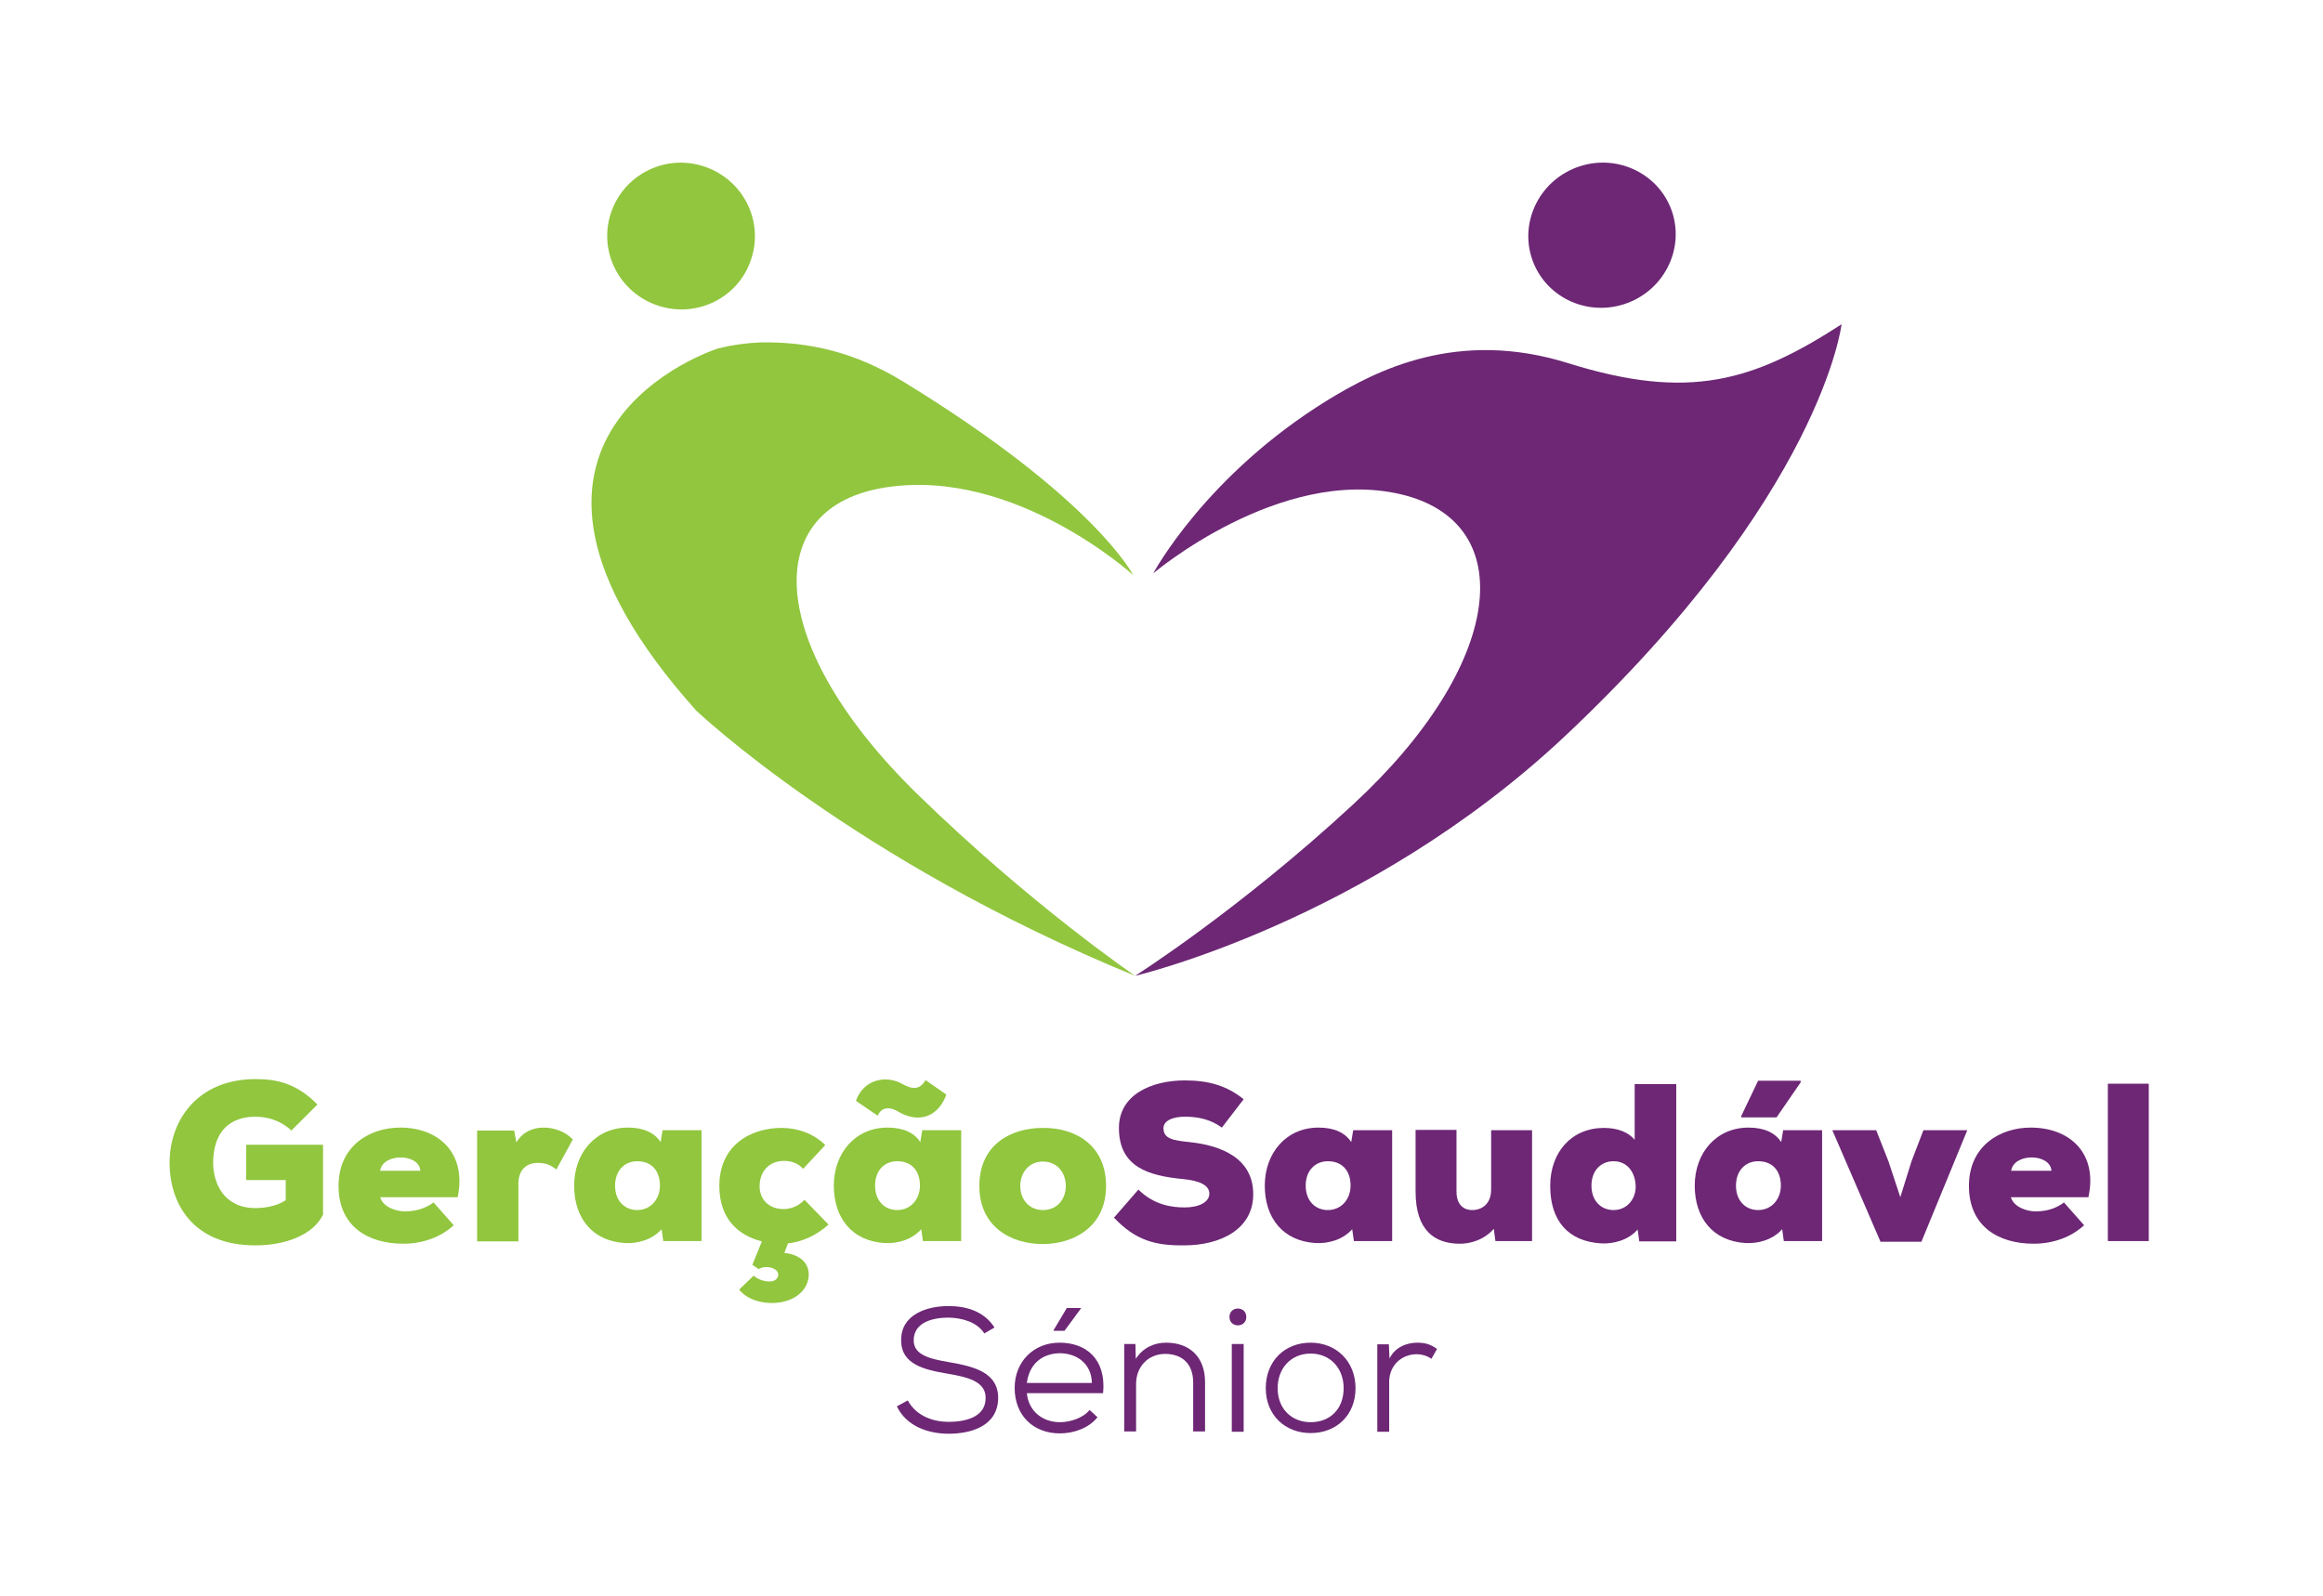 <?xml version="1.0" encoding="utf-8"?>
<!-- Generator: Adobe Illustrator 24.1.0, SVG Export Plug-In . SVG Version: 6.00 Build 0)  -->
<svg version="1.1" id="Layer_1" xmlns="http://www.w3.org/2000/svg" xmlns:xlink="http://www.w3.org/1999/xlink" x="0px" y="0px"
	 viewBox="0 0 70.4 48.39" style="enable-background:new 0 0 70.4 48.39;" xml:space="preserve">
<style type="text/css">
	.st0{fill:#91C63E;}
	.st1{fill:#6D2775;}
</style>
<g>
	<path class="st0" d="M8.83,34.27c-0.35-0.33-0.77-0.42-1.09-0.42c-0.78,0-1.28,0.46-1.28,1.4c0,0.61,0.32,1.37,1.28,1.37
		c0.25,0,0.65-0.05,0.92-0.24v-0.61H7.46V34.7h2.33v2.12c-0.3,0.61-1.13,0.93-2.05,0.93c-1.89,0-2.6-1.26-2.6-2.51
		c0-1.25,0.82-2.53,2.61-2.53c0.66,0,1.25,0.14,1.87,0.77L8.83,34.27z"/>
	<path class="st0" d="M12.74,35.49c-0.03-0.53-1.14-0.55-1.22,0H12.74z M13.87,36.29h-2.35c0.09,0.3,0.48,0.43,0.75,0.43
		c0.37,0,0.65-0.11,0.87-0.27l0.61,0.69c-0.4,0.37-0.95,0.56-1.53,0.56c-1.06,0-1.96-0.52-1.96-1.75c0-1.23,0.96-1.77,1.87-1.77
		C13.31,34.18,14.15,34.97,13.87,36.29"/>
	<path class="st0" d="M15.58,34.26l0.07,0.37c0.18-0.31,0.49-0.45,0.82-0.45c0.34,0,0.67,0.13,0.89,0.36l-0.5,0.91
		c-0.2-0.16-0.35-0.2-0.57-0.2c-0.31,0-0.58,0.19-0.58,0.63v1.75h-1.25v-3.36H15.58z"/>
	<path class="st0" d="M18.64,35.94c0,0.47,0.3,0.74,0.67,0.74c0.42,0,0.69-0.34,0.69-0.74c0-0.45-0.25-0.74-0.69-0.74
		C18.94,35.2,18.64,35.47,18.64,35.94 M20.08,34.26h1.18v3.36H20.1l-0.05-0.36c-0.29,0.33-0.74,0.44-1.11,0.42
		c-0.99-0.06-1.54-0.76-1.54-1.74c0-0.99,0.65-1.76,1.63-1.76c0.48,0,0.81,0.16,0.99,0.44L20.08,34.26z"/>
	<path class="st0" d="M25.11,37.12c-0.36,0.32-0.78,0.52-1.23,0.57l-0.11,0.29c0.61,0.06,0.84,0.46,0.7,0.89
		c-0.27,0.78-1.61,0.81-2.07,0.22l0.44-0.42c0.2,0.18,0.67,0.28,0.74,0.01c0.06-0.22-0.34-0.36-0.59-0.21l-0.19-0.13l0.29-0.71
		c-0.72-0.18-1.29-0.69-1.29-1.68c0-1.23,0.94-1.76,1.89-1.76c0.48,0,0.97,0.17,1.32,0.52l-0.67,0.72
		c-0.16-0.17-0.35-0.24-0.58-0.24c-0.48,0-0.74,0.35-0.74,0.77c0,0.37,0.25,0.69,0.73,0.69c0.23,0,0.46-0.1,0.63-0.28L25.11,37.12z"
		/>
	<path class="st0" d="M26.52,35.94c0,0.47,0.3,0.74,0.67,0.74c0.42,0,0.69-0.34,0.69-0.74c0-0.45-0.25-0.74-0.69-0.74
		C26.81,35.2,26.52,35.47,26.52,35.94 M26.6,33.82l-0.66-0.45c0.22-0.64,0.9-0.8,1.41-0.51c0.29,0.16,0.52,0.19,0.7-0.12l0.63,0.44
		c-0.23,0.63-0.77,0.88-1.4,0.55C27,33.55,26.73,33.52,26.6,33.82 M27.95,34.26h1.18v3.36h-1.16l-0.05-0.36
		c-0.29,0.33-0.74,0.44-1.11,0.42c-0.99-0.06-1.54-0.76-1.54-1.74c0-0.99,0.65-1.76,1.63-1.76c0.48,0,0.81,0.16,0.99,0.44
		L27.95,34.26z"/>
	<path class="st0" d="M32.3,35.95c0-0.39-0.25-0.74-0.69-0.74c-0.44,0-0.69,0.35-0.69,0.74s0.25,0.73,0.69,0.73
		C32.03,36.68,32.3,36.36,32.3,35.95 M33.52,35.95c0,1.23-0.97,1.76-1.92,1.76c-0.97,0-1.92-0.53-1.92-1.76
		c0-1.25,0.95-1.76,1.92-1.76C32.6,34.18,33.52,34.72,33.52,35.95"/>
	<path class="st1" d="M37.03,34.18c-0.33-0.24-0.7-0.33-1.12-0.33c-0.33,0-0.65,0.1-0.65,0.35c0,0.33,0.32,0.37,0.79,0.42
		c0.95,0.1,1.93,0.48,1.93,1.58c0,1.08-1.02,1.55-2.09,1.55c-0.86,0.01-1.47-0.14-2.13-0.84l0.74-0.85c0.47,0.46,0.99,0.54,1.4,0.54
		c0.44,0,0.75-0.16,0.75-0.42c0-0.24-0.27-0.39-0.8-0.44c-1.04-0.1-1.94-0.36-1.94-1.55c0-1.01,0.99-1.44,2-1.44
		c0.72,0,1.27,0.16,1.78,0.57L37.03,34.18z"/>
	<path class="st1" d="M39.57,35.94c0,0.47,0.3,0.74,0.67,0.74c0.42,0,0.69-0.34,0.69-0.74c0-0.45-0.25-0.74-0.69-0.74
		C39.87,35.2,39.57,35.47,39.57,35.94 M41.01,34.26h1.18v3.36h-1.16l-0.05-0.36c-0.29,0.33-0.74,0.44-1.11,0.42
		c-0.99-0.06-1.54-0.76-1.54-1.74c0-0.99,0.65-1.76,1.63-1.76c0.48,0,0.81,0.16,0.99,0.44L41.01,34.26z"/>
	<path class="st1" d="M44.14,34.26v1.86c0,0.42,0.24,0.56,0.47,0.56c0.3,0,0.58-0.18,0.58-0.63v-1.79h1.24v3.36h-1.11l-0.05-0.37
		c-0.29,0.33-0.71,0.46-1.06,0.45c-0.71-0.01-1.31-0.38-1.31-1.58v-1.87H44.14z"/>
	<path class="st1" d="M48.23,35.94c0,0.47,0.3,0.74,0.67,0.74c0.42,0,0.67-0.35,0.67-0.7c0-0.41-0.23-0.78-0.67-0.78
		C48.53,35.2,48.23,35.47,48.23,35.94 M49.55,32.86h1.25v4.77h-1.12l-0.05-0.36c-0.29,0.33-0.74,0.44-1.11,0.42
		c-0.99-0.06-1.54-0.68-1.54-1.74c0-1.03,0.65-1.76,1.63-1.76c0.43,0,0.75,0.14,0.93,0.36V32.86z"/>
	<path class="st1" d="M54.57,32.76h-1.29l-0.51,1.07v0.04h1.07l0.73-1.06V32.76z M53.28,35.2c-0.37,0-0.67,0.27-0.67,0.74
		c0,0.47,0.3,0.74,0.67,0.74c0.42,0,0.69-0.34,0.69-0.74C53.97,35.49,53.72,35.2,53.28,35.2 M54.04,34.26h1.18v3.36h-1.16
		l-0.05-0.36c-0.29,0.33-0.74,0.44-1.11,0.42c-0.99-0.06-1.54-0.76-1.54-1.74c0-0.99,0.65-1.76,1.63-1.76
		c0.48,0,0.81,0.16,0.99,0.44L54.04,34.26z"/>
	<polygon class="st1" points="57.23,35.2 57.59,36.29 57.93,35.2 58.29,34.26 59.62,34.26 58.23,37.64 56.99,37.64 55.53,34.26 
		56.86,34.26 	"/>
	<path class="st1" d="M62.17,35.49c-0.03-0.53-1.14-0.55-1.22,0H62.17z M63.29,36.29h-2.35c0.09,0.3,0.48,0.43,0.75,0.43
		c0.37,0,0.65-0.11,0.86-0.27l0.61,0.69c-0.4,0.37-0.95,0.56-1.53,0.56c-1.06,0-1.96-0.52-1.96-1.75c0-1.23,0.96-1.77,1.87-1.77
		C62.74,34.18,63.58,34.97,63.29,36.29"/>
	<rect x="63.88" y="32.85" class="st1" width="1.24" height="4.77"/>
	<path class="st1" d="M29.83,40.42c-0.22-0.35-0.68-0.47-1.08-0.48c-0.46,0-1.06,0.13-1.06,0.69c0,0.44,0.48,0.56,1.07,0.66
		c0.74,0.13,1.49,0.3,1.49,1.09c-0.01,0.85-0.82,1.08-1.5,1.08c-0.63,0-1.28-0.23-1.57-0.83l0.33-0.18
		c0.26,0.48,0.78,0.65,1.24,0.65c0.46,0,1.12-0.12,1.12-0.72c0.01-0.51-0.56-0.64-1.15-0.74c-0.71-0.12-1.41-0.28-1.41-1.01
		c-0.01-0.79,0.79-1.04,1.43-1.04c0.52,0,1.07,0.14,1.4,0.65L29.83,40.42z"/>
	<path class="st1" d="M32.76,39.65h-0.43l-0.4,0.67v0.02h0.33l0.5-0.68V39.65z M31.12,41.92h1.97c-0.01-0.58-0.45-0.9-0.98-0.9
		C31.58,41.03,31.19,41.35,31.12,41.92 M33.43,42.23h-2.31c0.05,0.55,0.48,0.88,1,0.88c0.32,0,0.71-0.13,0.9-0.37l0.24,0.22
		c-0.26,0.33-0.72,0.49-1.14,0.49c-0.79,0-1.37-0.53-1.37-1.38c0-0.79,0.57-1.37,1.36-1.37C32.9,40.7,33.53,41.18,33.43,42.23"/>
	<path class="st1" d="M36.16,43.4v-1.49c0-0.57-0.33-0.87-0.86-0.87c-0.52,0.01-0.87,0.4-0.87,0.91v1.44h-0.36v-2.65h0.34l0.01,0.45
		c0.22-0.34,0.56-0.49,0.92-0.49c0.69,0,1.18,0.41,1.18,1.2v1.49H36.16z"/>
	<path class="st1" d="M37.33,43.4h0.36v-2.66h-0.36V43.4z M37.77,39.92c0,0.34-0.51,0.34-0.51,0S37.77,39.58,37.77,39.92"/>
	<path class="st1" d="M38.72,42.08c0,0.62,0.42,1.03,1,1.03c0.6,0,1-0.41,1-1.03c0-0.61-0.41-1.05-1-1.05
		C39.13,41.03,38.72,41.47,38.72,42.08 M41.08,42.08c0,0.82-0.58,1.36-1.36,1.36c-0.77,0-1.36-0.54-1.36-1.36
		c0-0.82,0.57-1.38,1.36-1.38C40.49,40.7,41.08,41.26,41.08,42.08"/>
	<path class="st1" d="M42.09,40.75l0.02,0.43c0.17-0.35,0.53-0.48,0.84-0.48c0.24,0,0.41,0.05,0.6,0.19l-0.17,0.3
		c-0.13-0.09-0.28-0.14-0.46-0.14c-0.46,0.01-0.82,0.35-0.82,0.84v1.51h-0.36v-2.65H42.09z"/>
	<path class="st1" d="M50.68,6.44c0.37,1.15-0.28,2.4-1.46,2.78c-1.18,0.38-2.43-0.25-2.8-1.4c-0.37-1.15,0.28-2.4,1.46-2.78
		C49.05,4.66,50.31,5.29,50.68,6.44"/>
	<path class="st0" d="M21.1,21.54c0,0,4.78,4.55,13.3,8.04c0,0-3.17-2.16-6.6-5.51c-4.57-4.46-4.83-8.72-0.93-9.3
		c3.9-0.59,7.47,2.66,7.47,2.66s-1.17-2.32-6.98-5.87c-1.44-0.88-2.84-1.21-4.33-1.18h0c-0.44,0.02-0.86,0.08-1.26,0.18
		C21.78,10.55,13.58,13.14,21.1,21.54"/>
	<path class="st0" d="M18.51,6.47c-0.38,1.17,0.27,2.42,1.45,2.8c1.18,0.38,2.44-0.26,2.81-1.43c0.38-1.17-0.27-2.42-1.45-2.8
		C20.15,4.66,18.89,5.3,18.51,6.47"/>
	<path class="st1" d="M34.4,29.58c0,0,7.02-1.64,13-7.24l0,0C55.21,15,55.81,9.83,55.81,9.83c-2.66,1.72-4.61,2.33-8.28,1.18
		c-3.35-1.05-5.81,0.21-7.28,1.11c-3.71,2.28-5.3,5.26-5.3,5.26s3.83-3.25,7.49-2.4c3.66,0.85,3.15,5.18-1.45,9.42
		C37.54,27.59,34.4,29.58,34.4,29.58z"/>
</g>
</svg>
